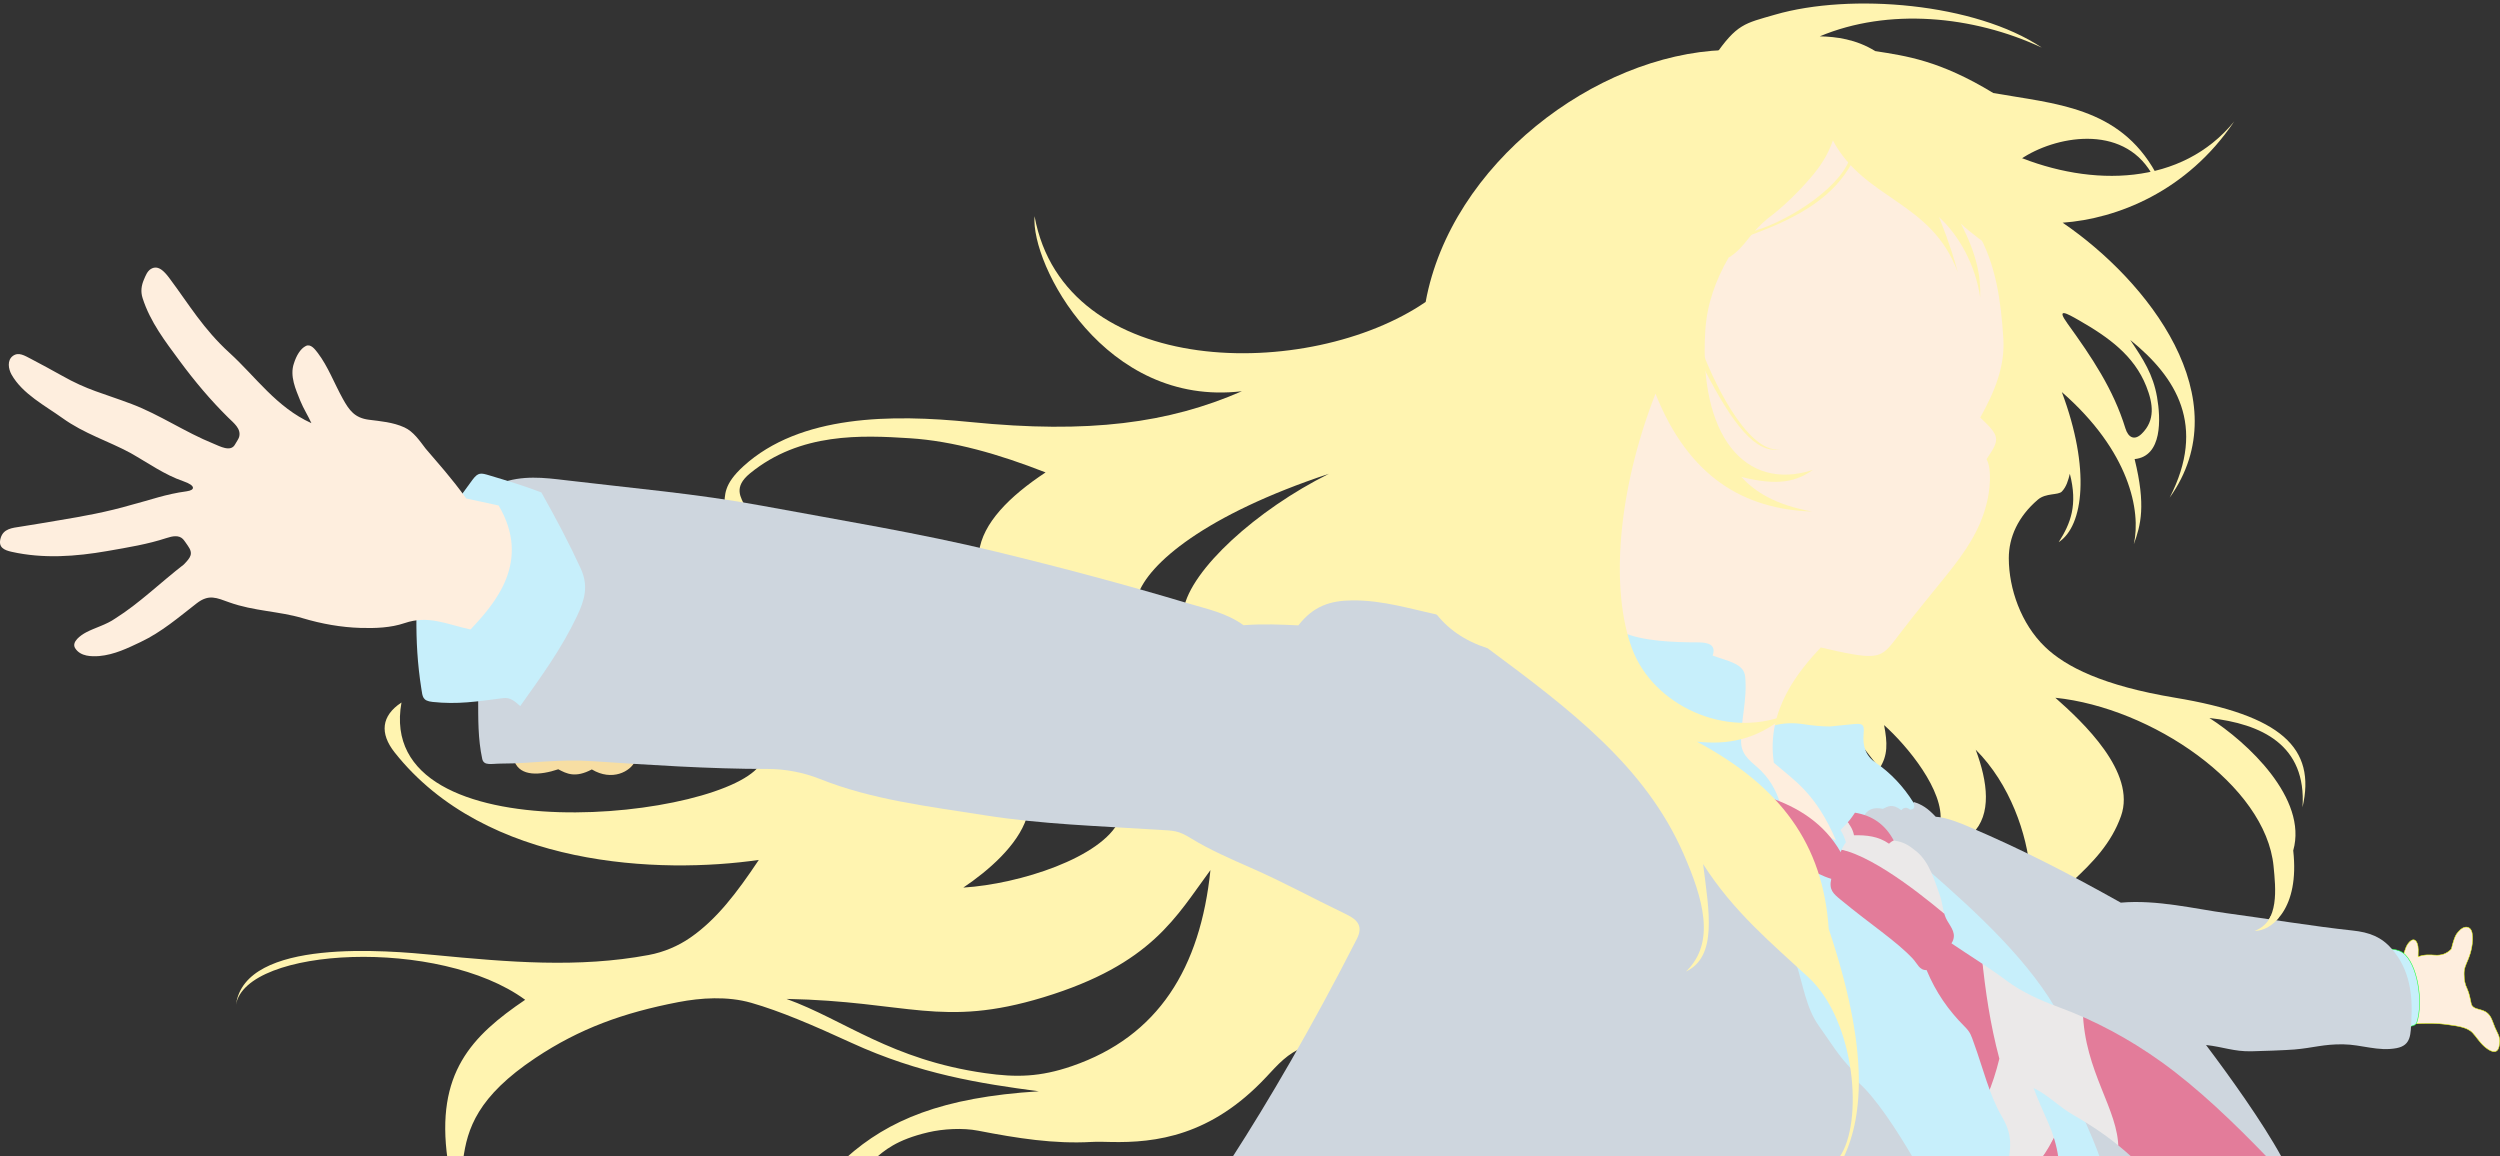 <?xml version="1.0" encoding="UTF-8" standalone="no"?>
<svg
   xmlns:dc="http://purl.org/dc/elements/1.1/"
   xmlns:cc="http://creativecommons.org/ns#"
   xmlns:rdf="http://www.w3.org/1999/02/22-rdf-syntax-ns#"
   xmlns:svg="http://www.w3.org/2000/svg"
   xmlns="http://www.w3.org/2000/svg"
   version="1.1"
   id="svg2"
   viewBox="0 0 1403.651 649.272"
   height="649.272"
   width="1403.651">
  <rect x="0" y="0" width="1403.651" height="649.272" fill="#333333" stroke="none"/>
  <defs
     id="defs4">
    <clipPath
       id="clipPath4273"
       clipPathUnits="userSpaceOnUse">
      <path
         id="path4275"
         d="m 1095.179,921.964 c 2.948,1.37 5.623,2.468 7.857,3.125 -1.428,6.257 1.181,8.337 5.357,11.786 17.144,14.161 30.956,23.003 40.34,32.955 2.783,2.952 3.667,6.574 7.829,6.503 5.185,12.459 12.177,22.53 21.435,31.774 3.32,3.316 3.667,5.211 5.129,9.214 4.989,13.665 8.839,29.563 15.499,40.869 4.795,8.139 5.782,14.143 4.144,23.506 l 27.768,0 c -0.883,-6.86 -3.179,-14.008 -5.714,-19.732 -3.013,-6.803 -5.586,-12.413 -8.219,-19.466 7.805,3.727 14.74,10.795 21.594,14.734 13.483,7.75 23.374,14.715 34.091,24.536 l 75.838,0 c -19.156,-19.871 -39.172,-39.124 -59.802,-53.917 -18.05,-12.942 -37.626,-23.411 -57.636,-30.732 -10.401,-3.806 -21.052,-8.741 -28.901,-14.618 -10.112,-7.584 -21.165,-14.33 -31.271,-21.193 3.314,-5.111 -0.22,-8.946 -2.399,-12.753 -2.309,-4.034 -2.489,-8.612 -3.562,-12.572 -3.469,-9.865 -6.415,-20.374 -13.737,-26.319 -4.545,-3.689 -7.248,-5.304 -12.691,-6.092 -4.955,-9.245 -12.29,-14.073 -21.786,-15.625 -4.171,6.303 -5.615,6.902 -8.125,9.732 1.485,2.336 2.452,4.807 3.036,6.875 -1.259,1.659 -2.137,3.417 -2.946,5.536 -9.18,-15.969 -23.562,-25.144 -40.625,-30.893 z"
         style="fill:none;fill-rule:evenodd;stroke:#2bf0ff;stroke-width:0.3;stroke-linecap:butt;stroke-linejoin:miter;stroke-miterlimit:4;stroke-dasharray:none;stroke-opacity:1" />
    </clipPath>
    <clipPath
       id="clipPath4277"
       clipPathUnits="userSpaceOnUse">
      <path
         id="path4279"
         d="m 1095.179,921.964 c 2.948,1.37 5.623,2.468 7.857,3.125 -1.428,6.257 1.181,8.337 5.357,11.786 17.144,14.161 30.956,23.003 40.34,32.955 2.783,2.952 3.667,6.574 7.829,6.503 5.185,12.459 12.177,22.53 21.435,31.774 3.32,3.316 3.667,5.211 5.129,9.214 4.989,13.665 8.839,29.563 15.499,40.869 4.795,8.139 5.782,14.143 4.144,23.506 l 27.768,0 c -0.883,-6.86 -3.179,-14.008 -5.714,-19.732 -3.013,-6.803 -5.586,-12.413 -8.219,-19.466 7.805,3.727 14.74,10.795 21.594,14.734 13.483,7.75 23.374,14.715 34.091,24.536 l 75.838,0 c -19.156,-19.871 -39.172,-39.124 -59.802,-53.917 -18.05,-12.942 -37.626,-23.411 -57.636,-30.732 -10.401,-3.806 -21.052,-8.741 -28.901,-14.618 -10.112,-7.584 -21.165,-14.33 -31.271,-21.193 3.314,-5.111 -0.22,-8.946 -2.399,-12.753 -2.309,-4.034 -2.489,-8.612 -3.562,-12.572 -3.469,-9.865 -6.415,-20.374 -13.737,-26.319 -4.545,-3.689 -7.248,-5.304 -12.691,-6.092 -4.955,-9.245 -12.29,-14.073 -21.786,-15.625 -4.171,6.303 -5.615,6.902 -8.125,9.732 1.485,2.336 2.452,4.807 3.036,6.875 -1.259,1.659 -2.137,3.417 -2.946,5.536 -9.18,-15.969 -23.562,-25.144 -40.625,-30.893 z"
         style="fill:none;fill-rule:evenodd;stroke:#2bf0ff;stroke-width:0.3;stroke-linecap:butt;stroke-linejoin:miter;stroke-miterlimit:4;stroke-dasharray:none;stroke-opacity:1" />
    </clipPath>
    <clipPath
       id="clipPath4281"
       clipPathUnits="userSpaceOnUse">
      <path
         id="path4283"
         d="m 1095.179,921.964 c 2.948,1.37 5.623,2.468 7.857,3.125 -1.428,6.257 1.181,8.337 5.357,11.786 17.144,14.161 30.956,23.003 40.34,32.955 2.783,2.952 3.667,6.574 7.829,6.503 5.185,12.459 12.177,22.53 21.435,31.774 3.32,3.316 3.667,5.211 5.129,9.214 4.989,13.665 8.839,29.563 15.499,40.869 4.795,8.139 5.782,14.143 4.144,23.506 l 27.768,0 c -0.883,-6.86 -3.179,-14.008 -5.714,-19.732 -3.013,-6.803 -5.586,-12.413 -8.219,-19.466 7.805,3.727 14.74,10.795 21.594,14.734 13.483,7.75 23.374,14.715 34.091,24.536 l 75.838,0 c -19.156,-19.871 -39.172,-39.124 -59.802,-53.917 -18.05,-12.942 -37.626,-23.411 -57.636,-30.732 -10.401,-3.806 -21.052,-8.741 -28.901,-14.618 -10.112,-7.584 -21.165,-14.33 -31.271,-21.193 3.314,-5.111 -0.22,-8.946 -2.399,-12.753 -2.309,-4.034 -2.489,-8.612 -3.562,-12.572 -3.469,-9.865 -6.415,-20.374 -13.737,-26.319 -4.545,-3.689 -7.248,-5.304 -12.691,-6.092 -4.955,-9.245 -12.29,-14.073 -21.786,-15.625 -4.171,6.303 -5.615,6.902 -8.125,9.732 1.485,2.336 2.452,4.807 3.036,6.875 -1.259,1.659 -2.137,3.417 -2.946,5.536 -9.18,-15.969 -23.562,-25.144 -40.625,-30.893 z"
         style="fill:none;fill-rule:evenodd;stroke:#2bf0ff;stroke-width:0.3;stroke-linecap:butt;stroke-linejoin:miter;stroke-miterlimit:4;stroke-dasharray:none;stroke-opacity:1" />
    </clipPath>
    <clipPath
       id="clipPath4285"
       clipPathUnits="userSpaceOnUse">
      <path
         id="path4287"
         d="m 1095.179,921.964 c 2.948,1.37 5.623,2.468 7.857,3.125 -1.428,6.257 1.181,8.337 5.357,11.786 17.144,14.161 30.956,23.003 40.34,32.955 2.783,2.952 3.667,6.574 7.829,6.503 5.185,12.459 12.177,22.53 21.435,31.774 3.32,3.316 3.667,5.211 5.129,9.214 4.989,13.665 8.839,29.563 15.499,40.869 4.795,8.139 5.782,14.143 4.144,23.506 l 27.768,0 c -0.883,-6.86 -3.179,-14.008 -5.714,-19.732 -3.013,-6.803 -5.586,-12.413 -8.219,-19.466 7.805,3.727 14.74,10.795 21.594,14.734 13.483,7.75 23.374,14.715 34.091,24.536 l 75.838,0 c -19.156,-19.871 -39.172,-39.124 -59.802,-53.917 -18.05,-12.942 -37.626,-23.411 -57.636,-30.732 -10.401,-3.806 -21.052,-8.741 -28.901,-14.618 -10.112,-7.584 -21.165,-14.33 -31.271,-21.193 3.314,-5.111 -0.22,-8.946 -2.399,-12.753 -2.309,-4.034 -2.489,-8.612 -3.562,-12.572 -3.469,-9.865 -6.415,-20.374 -13.737,-26.319 -4.545,-3.689 -7.248,-5.304 -12.691,-6.092 -4.955,-9.245 -12.29,-14.073 -21.786,-15.625 -4.171,6.303 -5.615,6.902 -8.125,9.732 1.485,2.336 2.452,4.807 3.036,6.875 -1.259,1.659 -2.137,3.417 -2.946,5.536 -9.18,-15.969 -23.562,-25.144 -40.625,-30.893 z"
         style="fill:none;fill-rule:evenodd;stroke:#2bf0ff;stroke-width:0.3;stroke-linecap:butt;stroke-linejoin:miter;stroke-miterlimit:4;stroke-dasharray:none;stroke-opacity:1" />
    </clipPath>
    <clipPath
       id="clipPath4289"
       clipPathUnits="userSpaceOnUse">
      <path
         id="path4291"
         d="m 1095.179,921.964 c 2.948,1.37 5.623,2.468 7.857,3.125 -1.428,6.257 1.181,8.337 5.357,11.786 17.144,14.161 30.956,23.003 40.34,32.955 2.783,2.952 3.667,6.574 7.829,6.503 5.185,12.459 12.177,22.53 21.435,31.774 3.32,3.316 3.667,5.211 5.129,9.214 4.989,13.665 8.839,29.563 15.499,40.869 4.795,8.139 5.782,14.143 4.144,23.506 l 27.768,0 c -0.883,-6.86 -3.179,-14.008 -5.714,-19.732 -3.013,-6.803 -5.586,-12.413 -8.219,-19.466 7.805,3.727 14.74,10.795 21.594,14.734 13.483,7.75 23.374,14.715 34.091,24.536 l 75.838,0 c -19.156,-19.871 -39.172,-39.124 -59.802,-53.917 -18.05,-12.942 -37.626,-23.411 -57.636,-30.732 -10.401,-3.806 -21.052,-8.741 -28.901,-14.618 -10.112,-7.584 -21.165,-14.33 -31.271,-21.193 3.314,-5.111 -0.22,-8.946 -2.399,-12.753 -2.309,-4.034 -2.489,-8.612 -3.562,-12.572 -3.469,-9.865 -6.415,-20.374 -13.737,-26.319 -4.545,-3.689 -7.248,-5.304 -12.691,-6.092 -4.955,-9.245 -12.29,-14.073 -21.786,-15.625 -4.171,6.303 -5.615,6.902 -8.125,9.732 1.485,2.336 2.452,4.807 3.036,6.875 -1.259,1.659 -2.137,3.417 -2.946,5.536 -9.18,-15.969 -23.562,-25.144 -40.625,-30.893 z"
         style="fill:none;fill-rule:evenodd;stroke:#2bf0ff;stroke-width:0.3;stroke-linecap:butt;stroke-linejoin:miter;stroke-miterlimit:4;stroke-dasharray:none;stroke-opacity:1" />
    </clipPath>
    <clipPath
       id="clipPath4293"
       clipPathUnits="userSpaceOnUse">
      <path
         id="path4295"
         d="m 1095.179,921.964 c 2.948,1.37 5.623,2.468 7.857,3.125 -1.428,6.257 1.181,8.337 5.357,11.786 17.144,14.161 30.956,23.003 40.34,32.955 2.783,2.952 3.667,6.574 7.829,6.503 5.185,12.459 12.177,22.53 21.435,31.774 3.32,3.316 3.667,5.211 5.129,9.214 4.989,13.665 8.839,29.563 15.499,40.869 4.795,8.139 5.782,14.143 4.144,23.506 l 27.768,0 c -0.883,-6.86 -3.179,-14.008 -5.714,-19.732 -3.013,-6.803 -5.586,-12.413 -8.219,-19.466 7.805,3.727 14.74,10.795 21.594,14.734 13.483,7.75 23.374,14.715 34.091,24.536 l 75.838,0 c -19.156,-19.871 -39.172,-39.124 -59.802,-53.917 -18.05,-12.942 -37.626,-23.411 -57.636,-30.732 -10.401,-3.806 -21.052,-8.741 -28.901,-14.618 -10.112,-7.584 -21.165,-14.33 -31.271,-21.193 3.314,-5.111 -0.22,-8.946 -2.399,-12.753 -2.309,-4.034 -2.489,-8.612 -3.562,-12.572 -3.469,-9.865 -6.415,-20.374 -13.737,-26.319 -4.545,-3.689 -7.248,-5.304 -12.691,-6.092 -4.955,-9.245 -12.29,-14.073 -21.786,-15.625 -4.171,6.303 -5.615,6.902 -8.125,9.732 1.485,2.336 2.452,4.807 3.036,6.875 -1.259,1.659 -2.137,3.417 -2.946,5.536 -9.18,-15.969 -23.562,-25.144 -40.625,-30.893 z"
         style="fill:none;fill-rule:evenodd;stroke:#2bf0ff;stroke-width:0.3;stroke-linecap:butt;stroke-linejoin:miter;stroke-miterlimit:4;stroke-dasharray:none;stroke-opacity:1" />
    </clipPath>
  </defs>
  <g
     transform="translate(-74.851,-433.632)"
     style="display:inline"
     id="layer3">
    <path
       id="path4203"
       d="m 1242.08,613.442 c 16.675,9.566 30.947,19.766 37.831,37.106 3.811,9.598 5.197,19.088 -2.637,26.677 -4.078,3.95 -7.528,2 -9.081,-3.062 -6.747,-22.004 -19.017,-40.166 -32.472,-58.795 -6.685,-9.255 -0.561,-5.896 6.358,-1.926 z m 43.888,43.242 c -2.244,-12.909 -7.737,-21.267 -15.069,-32.181 25.891,20.901 42.895,48.15 22.137,88.544 39.636,-55.555 -12.175,-121.752 -60.089,-154.375 30.417,-2.209 69.807,-17.395 96.339,-56.875 -29.438,36.105 -79.772,37.152 -122.946,19.107 l -43.809,33.611 c -31.435,108.68 -71.05,191.79 -95.924,290.496 l 49.107,1.429 14.417,18.554 c 4.733,-7.166 4.483,-14.262 2.565,-24.256 12.922,11.529 33.961,36.892 31.569,54.67 l 18.013,6.309 c 10.982,-10.865 8.626,-28.99 1.854,-47.17 19.343,19.231 28.916,47.779 30.509,68.321 l 23.335,5.976 c 12.098,-11.118 22.356,-21.885 27.743,-37.03 8.733,-24.549 -21.467,-52.797 -36.87,-66.418 54.042,5.57 118.105,49.031 122.517,94.572 1.182,12.197 3.388,31.488 -10.63,36.351 9.834,-0.391 25.32,-12.604 21.673,-45.148 8.278,-29.196 -25.804,-60.841 -47.066,-74.411 29.232,3.28 54.62,15.06 52.275,50.129 7.783,-33.47 -12.023,-51.616 -71.549,-61.521 -40.418,-6.726 -61.358,-17.351 -72.954,-28.474 -13.557,-13.003 -20.368,-32.763 -20.399,-49.785 -0.022,-11.821 5.19,-23.417 16.309,-32.936 4.535,-3.882 11.416,-2.404 13.485,-4.566 2.586,-2.702 3.555,-6.309 4.482,-9.975 4.498,17.499 0.485,27.848 -6.25,38.386 13.992,-9.144 17.872,-41.2 1.755,-84.257 38.098,33.309 44.525,66.782 40.419,85.394 3.873,-10.632 6.872,-21.668 0.436,-47.771 15.696,-1.544 14.662,-22.911 12.613,-34.7 z"
       style="fill:#fff4b0;fill-opacity:1;fill-rule:evenodd;stroke:none;stroke-width:0.3;stroke-linecap:butt;stroke-linejoin:miter;stroke-miterlimit:4;stroke-dasharray:none;stroke-opacity:1" />
    <path
       id="path4231"
       d="m 1424.126,970.102 c 0,0 0.963,-2.972 1.56,-4.475 1.298,-3.266 4.645,-6.481 6.291,-2.441 0.929,2.282 0.583,5.105 0.546,7.673 3.24,-1.388 6.457,-1.148 9.66,-0.947 3.042,0.191 6.25,-0.532 9.021,-3.471 1.82,-7.688 3.009,-8.559 3.928,-9.678 3.091,-3.765 7.092,-3.424 7.759,0.964 0.766,5.039 -0.624,10.583 -2.338,14.732 -1.296,3.137 -2.26,4.814 -2.204,8.133 0.058,3.42 0.419,5.484 1.751,8.267 1.209,2.527 1.723,5.917 2.286,8.391 0.631,2.772 4.384,2.931 6.503,3.725 4.671,1.751 5.057,5.569 6.819,9.597 1.894,4.331 3.369,5.685 2.273,10.607 -1.177,5.284 -5.74,2.235 -8.397,-0.126 -2.599,-2.309 -4.3,-5.232 -6.503,-7.576 -3.06,-3.257 -9.3,-3.86 -13.448,-4.482 -6.914,-1.038 -12.765,-0.875 -19.635,-0.505 0.252,-13.016 1.931,-26.175 -5.871,-38.386 z"
       style="fill:#feeede;fill-opacity:1;fill-rule:evenodd;stroke:#efff18;stroke-width:0.3;stroke-linecap:butt;stroke-linejoin:miter;stroke-miterlimit:4;stroke-dasharray:none;stroke-opacity:1" />
    <path
       id="path4229"
       d="m 1413.613,965.994 c 3.454,0.512 7.512,0.531 10.268,2.5 8.255,5.898 11.719,27.593 7.947,39.107 -0.661,2.017 -3.067,2.167 -5.089,2.589 0.801,-17.016 -2.499,-32.222 -13.125,-44.197 z"
       style="fill:#c7effb;fill-opacity:1;fill-rule:evenodd;stroke:#18ff31;stroke-width:0.3;stroke-linecap:butt;stroke-linejoin:miter;stroke-miterlimit:4;stroke-dasharray:none;stroke-opacity:1" />
    <path
       id="path4247"
       d="m 1070,841.173 c 6.087,-1.666 11.659,-1.842 17.799,-0.882 4.623,0.723 9.899,1.224 14.518,1.224 0.446,0 8.622,-0.87 12.517,-1.261 5.486,-0.551 6.903,-0.277 6.372,5.221 -0.693,7.183 1.237,12.612 6.874,16.457 8.425,5.746 15.586,13.489 20.976,22.11 l 0.979,1.294 0.858,4.051 -43.766,26.167 -41.416,-54.169 z"
       style="fill:#c7effb;fill-opacity:1;fill-rule:evenodd;stroke:none;stroke-width:0.3;stroke-linecap:butt;stroke-linejoin:miter;stroke-miterlimit:4;stroke-dasharray:none;stroke-opacity:1" />
    <path
       id="path4225"
       d="m 1121.143,892.068 c 2.065,-3.763 5.464,-5.525 10.859,-4.293 2.769,-1.317 5.288,-3.208 10.354,0.758 1.294,-1.541 2.965,-1.964 4.929,-0.301 1.823,-0.249 3.097,-0.565 1.919,-4.374 4.775,1.489 7.936,3.499 12.471,8.337 6.234,0.366 14.075,3.68 19.159,5.854 30.52,13.052 55.936,26.262 84.761,42.38 20.298,-1.806 41.833,3.555 59.473,5.935 24.001,3.238 48.405,7.341 70.711,9.723 9.337,0.997 16.256,3.569 22.097,10.48 10.013,11.52 11.683,25.79 10.859,39.901 -0.448,7.676 0.077,14.065 -8.334,15.657 -10.277,1.946 -19.552,-2.002 -29.926,-2.147 -11.066,-0.154 -16.877,2.015 -27.4,2.904 -4.872,0.412 -19.355,0.926 -24.244,1.01 -9.889,0.171 -15.53,-2.444 -25.38,-3.536 12.748,16.934 31.549,42.973 42.426,62.882 l -103.793,0 -15.91,-28.284 -9.091,-50.76 -70.206,-77.024 z"
       style="fill:#ced6de;fill-opacity:1;fill-rule:evenodd;stroke:none;stroke-width:0.3;stroke-linecap:butt;stroke-linejoin:miter;stroke-miterlimit:4;stroke-dasharray:none;stroke-opacity:1" />
    <path
       id="path4223"
       d="m 1157.13,921.867 c 27.92,24.376 58.434,52.387 74.751,83.085 l 10.663,51.944 c 5.16,10.45 9.505,21.515 11.563,27.313 l -107.143,-0.268 -63.75,-77.679 -7.143,-48.214 22.857,-43.929 29.643,17.143 z"
       style="fill:#c7effb;fill-opacity:1;fill-rule:evenodd;stroke:none;stroke-width:0.3;stroke-linecap:butt;stroke-linejoin:miter;stroke-miterlimit:4;stroke-dasharray:none;stroke-opacity:1" />
    <path
       id="path4211"
       d="m 1105.714,905.548 c -11.429,-26.749 -23.488,-33.683 -34.917,-43.667 -4.498,-30.011 14.716,-52.313 26.346,-64.726 5.335,1.276 12.967,2.97 17.839,3.802 17.169,2.933 17.965,-0.451 27.723,-13.084 8.446,-11.065 17.51,-21.881 25.601,-32.002 9.777,-12.23 18.337,-24.464 22.032,-39.823 1.677,-6.507 3.091,-18.763 -0.126,-24.622 7.696,-11.366 7.679,-12.698 -3.535,-23.36 8.167,-14.618 13.976,-28.837 12.966,-44.483 -1.358,-21.054 -4.053,-41.375 -14.643,-59.821 l -82.418,-59.088 -87.883,91.419 -41.416,115.662 6.061,91.924 61.114,7.071 14.142,68.69 z"
       style="fill:#feeede;fill-opacity:1;fill-rule:evenodd;stroke:none;stroke-width:0.3;stroke-linecap:butt;stroke-linejoin:miter;stroke-miterlimit:4;stroke-dasharray:none;stroke-opacity:1" />
    <path
       id="path4205"
       d="m 516.429,994.476 c 68.076,1.303 87.078,16.49 144.211,-0.888 61.127,-18.593 74.592,-45.461 93.825,-71.433 -5.681,54.979 -29.215,93.347 -77.696,110.035 -17.992,6.193 -31.361,6.46 -48.857,3.963 -52.902,-7.552 -78.687,-29.797 -111.483,-41.676 z m 36.377,24.618 c -21.719,-9.973 -39.872,-17.739 -56.122,-22.41 -13.474,-3.873 -28.481,-2.8 -40.88,-0.422 -31.013,5.974 -55.511,14.843 -80.233,31.302 -32.665,21.746 -38.397,39.791 -40.705,57.317 l -8.713,-0.253 c -6.829,-48.594 13.577,-69.32 43.563,-89.651 -48.049,-35.219 -156.77,-29.752 -162.382,2.778 5.116,-37.884 85.72,-30.399 111.505,-27.921 41.557,3.994 80.744,7.364 120.194,-0.005 8.677,-1.621 16.688,-5.108 23.354,-9.716 14.817,-10.244 26.127,-25.127 38.506,-43.672 -55.027,7.964 -153.135,4.577 -204.464,-60.357 -8.466,-10.71 -7.526,-20.55 3.839,-28.034 -15.726,87.224 184.232,65.693 201.992,33.892 L 651.25,892.869 c -5.101,15.446 -21.391,29.598 -35.536,39.107 31.583,-1.942 77.886,-16.919 87.5,-37.679 l 43.794,-0.21 103.036,56.569 -42.679,70.648 c -9.745,3.764 -14.898,9.913 -21.727,17.202 -30.807,32.877 -61.766,36.862 -87.169,36.306 -3.46,-0.076 -7.274,-0.218 -10.71,-0.023 -21.134,1.197 -41.655,-2.03 -63.79,-6.332 -8.543,-1.66 -19.612,-1.038 -27.987,0.93 -17.859,4.196 -24.692,10.212 -30.625,15.446 l -15.31,-1.241 c 23.552,-21.029 53.635,-33.884 108.078,-37.241 -32.798,-4.34 -66.955,-9.641 -105.319,-27.257 z"
       style="fill:#fff4b0;fill-opacity:1;fill-rule:evenodd;stroke:none;stroke-width:0.3;stroke-linecap:butt;stroke-linejoin:miter;stroke-miterlimit:4;stroke-dasharray:none;stroke-opacity:1" />
    <path
       id="path4213"
       d="m 985.893,788.583 c 10.686,5.019 28.682,5.713 42.143,5.714 5.524,5.1e-4 10.62,1.064 8.393,7.411 8.785,3.21 17.486,4.535 18.246,11.662 1.377,12.917 -2.692,25.868 -2.264,37.177 0.297,7.848 6.461,11.119 11.161,15.804 6.366,6.346 9.559,13.428 11.964,22.143 l -80.788,-56.026 z"
       style="fill:#c7effb;fill-opacity:1;fill-rule:evenodd;stroke:none;stroke-width:0.3;stroke-linecap:butt;stroke-linejoin:miter;stroke-miterlimit:4;stroke-dasharray:none;stroke-opacity:1" />
    <path
       id="path4209"
       d="m 1042.73,461.743 c -72.25,2.687 -153.249,63.952 -167.433,141.421 -65.054,44.584 -202.737,43.798 -219.583,-48.152 -2.19,27.103 39.348,107.455 116.421,98.281 -41.111,17.943 -85.911,23.968 -152.407,17.299 -44.089,-4.422 -95.619,-4.197 -127.427,24.764 -11.392,10.372 -10.31,16.185 -10.837,22.334 l 11.996,0.758 c -2.651,-5.55 -7.113,-11.188 2.525,-19.067 28.197,-23.049 62.8,-21.408 89.651,-19.698 24.364,1.551 50.001,8.893 76.267,19.193 -20.447,13.517 -35.348,28.559 -37.376,44.699 l 89.146,24.244 c 5.862,-17.675 37.743,-45.089 107.329,-68.185 -40.637,20.22 -77.648,53.89 -81.57,76.014 l 37.628,16.415 108.086,-12.122 z"
       style="fill:#fff4b0;fill-opacity:1;fill-rule:evenodd;stroke:none;stroke-width:0.3;stroke-linecap:butt;stroke-linejoin:miter;stroke-miterlimit:4;stroke-dasharray:none;stroke-opacity:1" />
    <path
       id="path4221"
       d="m 363.75,861.262 c 3.351,8.396 14.226,7.754 24.554,4.286 4.655,2.475 9.513,5.034 18.839,0.089 11.296,6.806 21.771,1.231 24.375,-4.821 -25.859,-3.58 -45.705,-2.38 -67.768,0.446 z"
       style="fill:#f7dea3;fill-opacity:1;fill-rule:evenodd;stroke:none;stroke-width:0.3;stroke-linecap:butt;stroke-linejoin:miter;stroke-miterlimit:4;stroke-dasharray:none;stroke-opacity:1" />
    <path
       id="path4219"
       d="m 355.714,705.012 c 12.22,-4.719 24.879,-3.171 36.429,-1.786 37.645,4.515 74.141,7.611 110.179,14.286 45.1,8.353 88.841,15.465 131.161,25.714 37.307,9.035 73.587,18.748 107.946,29.018 11.392,3.405 21.995,5.465 31.607,12.411 11.357,-0.848 21.074,-0.333 30.804,0.089 8.387,-10.787 17.793,-13.918 30.294,-14.021 17.485,-0.144 33.249,4.985 49.884,8.485 l 32.443,11.591 96.975,83.843 69.689,99.387 c 4.245,12.853 5.691,25.499 13.036,35.714 6.318,8.787 11.105,17.051 18.75,24.643 l 2.949,6.678 c 9.914,8.355 22.475,27.904 31.188,42.805 l -382.595,0 c 20.462,-31.72 44.927,-73.412 70.206,-123.049 3.452,-6.779 0.897,-10.555 -5.766,-13.756 -20.335,-9.767 -34.668,-17.833 -54.368,-26.477 -10.171,-4.463 -22.484,-9.822 -32.8,-16.164 -7.53,-4.63 -9.557,-4.349 -18.436,-4.906 -34.2,-2.148 -65.429,-3.092 -97.101,-8.081 -32.608,-5.137 -63.855,-8.819 -93.05,-20.47 -9.356,-3.734 -19.705,-5.604 -29.246,-5.597 -32.786,0.026 -67.365,-2.326 -98.296,-4.364 -19.764,-1.302 -33.673,1.333 -51.078,1.343 -5.815,0.003 -9.888,1.405 -10.893,-2.515 -2.47,-11.514 -2.256,-22.346 -2.299,-34.436 z"
       style="fill:#ced6de;fill-opacity:1;fill-rule:evenodd;stroke:none;stroke-width:0.3;stroke-linecap:butt;stroke-linejoin:miter;stroke-miterlimit:4;stroke-dasharray:none;stroke-opacity:1" />
    <path
       transform="translate(0,1.976)"
       clip-path="url(#clipPath4293)"
       id="path4239"
       d="m 1108.434,908.683 c 5.839,0.49 12.068,3.032 18.076,4.705 l 31.113,19.774 9.064,11.685 6.618,8.546 -0.268,7.321 14.813,11.351 1.169,5.301 10.286,49.475 -6.093,16.257 -1.411,0.483 -3.482,-1.967 -10.607,-25.38 -26.462,-36.413 -51.25,-46.964 -34.018,-45.982 -0.714,-13.125 28.75,12.232 z"
       style="fill:#e37c9a;fill-opacity:1;fill-rule:evenodd;stroke:none;stroke-width:0.3;stroke-linecap:butt;stroke-linejoin:miter;stroke-miterlimit:4;stroke-dasharray:none;stroke-opacity:1" />
    <path
       transform="translate(0,1.976)"
       clip-path="url(#clipPath4289)"
       id="path4245"
       d="m 1112.411,892.098 -0.166,1.088 0.613,1.323 2.589,7.366 20.312,4.643 2.131,-2.616 0.404,-0.509 c -5.686,-14.961 -14.07,-14.089 -22.222,-16.831 z"
       style="fill:#e37c9a;fill-opacity:1;fill-rule:evenodd;stroke:none;stroke-width:0.3;stroke-linecap:butt;stroke-linejoin:miter;stroke-miterlimit:4;stroke-dasharray:none;stroke-opacity:1" />
    <path
       transform="translate(0,1.976)"
       clip-path="url(#clipPath4285)"
       id="path4233"
       d="m 1108.125,908.571 c 20.948,4.252 53.072,31.693 61.518,38.75 L 1157.768,910 l -17.947,-7.321 -1.596,0.852 c -1.192,0.448 -2.091,1.125 -2.779,1.826 -5.979,-4.202 -12.557,-4.856 -19.643,-4.732 -0.708,-3.59 -2.415,-5.848 -4.107,-8.125 l -4.732,4.554 z"
       style="fill:#ebe9e9;fill-opacity:1;fill-rule:evenodd;stroke:none;stroke-width:0.3;stroke-linecap:butt;stroke-linejoin:miter;stroke-miterlimit:4;stroke-dasharray:none;stroke-opacity:1" />
    <path
       transform="translate(0,1.976)"
       clip-path="url(#clipPath4281)"
       id="path4243"
       d="m 1264.332,1075.423 8.018,7.071 78.224,0 c -27.243,-33.695 -61.227,-61.707 -105.624,-80.939 l -0.579,1.231 -1.504,6.755 12.501,48.361 8.523,16.163 0.295,0.724 z"
       style="fill:#e37c9a;fill-opacity:1;fill-rule:evenodd;stroke:none;stroke-width:0.3;stroke-linecap:butt;stroke-linejoin:miter;stroke-miterlimit:4;stroke-dasharray:none;stroke-opacity:1" />
    <path
       transform="translate(0,1.976)"
       clip-path="url(#clipPath4277)"
       id="path4241"
       d="m 1228.566,1070.435 c -0.262,-0.35 -0.25,-0.021 -0.681,-0.031 l -6.781,11.355 10.994,0.205 z"
       style="fill:#e37c9a;fill-opacity:1;fill-rule:evenodd;stroke:none;stroke-width:0.3;stroke-linecap:butt;stroke-linejoin:miter;stroke-miterlimit:4;stroke-dasharray:none;stroke-opacity:1" />
    <path
       transform="translate(0,1.976)"
       clip-path="url(#clipPath4273)"
       id="path4237"
       d="m 1187.679,969.643 c 1.841,18.235 4.584,37.143 9.732,56.429 -1.755,7.265 -4.302,15.106 -6.566,20.105 l 10.226,36.324 19.375,0.09 c 3.972,-4.836 6.111,-9.411 8.482,-14.018 l 35.277,7.893 c 0.143,-21.827 -18.978,-42.94 -19.92,-77 z"
       style="fill:#ebe9e9;fill-opacity:1;fill-rule:evenodd;stroke:none;stroke-width:0.3;stroke-linecap:butt;stroke-linejoin:miter;stroke-miterlimit:4;stroke-dasharray:none;stroke-opacity:1" />
    <path
       id="path4207"
       d="m 1209.405,522.983 c 19.006,-12.95 56.849,-20.113 73.362,7.829 l 2.399,-0.253 c -20.56,-37.179 -56.893,-38.605 -91.166,-44.699 -30.28,-18.42 -49.079,-20.817 -66.278,-23.542 -10.758,-6.69 -22.02,-8.087 -31.136,-8.287 38.337,-16.088 85.924,-11.75 124.664,6.338 -37.421,-25.074 -107.278,-30.838 -149.799,-18.503 -17.154,4.976 -21.399,5.07 -34.191,23.687 L 880.095,776.784 c 7.119,9.818 17.161,16.713 29.994,20.817 46.578,34.525 88.7,66.484 110.089,115.625 10.817,24.85 18.267,49.64 1.25,65.893 17.857,-8.469 12.942,-33.94 9.643,-60.357 17.01,26.807 38.735,44.696 59.136,63.588 26.552,24.588 31.043,81.747 17.362,101.078 l 2.336,0.189 c 11.614,-24.223 13.846,-62.431 -8.298,-128.427 -3.185,-47.756 -27.072,-79.969 -74.029,-105.171 16.71,1.85 33.419,-0.641 50.129,-14.9 -34.352,13.49 -74.622,-5.703 -86.405,-37.029 -12.178,-32.376 -8.793,-87.448 13.043,-143.41 18.669,46.935 49.724,64.866 87.883,66.165 -20.505,-3.782 -31.948,-10.921 -39.648,-19.445 21.013,5.372 31.159,2.349 40.154,-3.914 -38.565,12.448 -64.189,-20.022 -60.411,-78.368 0.965,-14.897 5.836,-28.278 13.06,-40.83 4.585,-2.649 8.139,-6.862 11.047,-10.598 3.455,-4.44 6.612,-7.785 10.982,-11.429 8.764,-6.488 17.187,-14.92 23.68,-22.42 5.944,-6.865 9.981,-13.124 12.88,-21.339 17.595,33.255 55.602,34.136 70.054,73.959 -1.643,-6.542 -4.809,-16.78 -10.453,-30.915 11.333,10.422 20.353,26.806 23.079,45.034 0.459,-11.679 -1.996,-24.296 -10.833,-41.36 5.503,5.198 14.458,11.827 20.708,15.531 z"
       style="fill:#fff4b0;fill-opacity:1;fill-rule:evenodd;stroke:none;stroke-width:0.3;stroke-linecap:butt;stroke-linejoin:miter;stroke-miterlimit:4;stroke-dasharray:none;stroke-opacity:1" />
    <path
       id="path4217"
       d="m 378.807,710.114 c 8.106,14.386 15.848,29.016 22.143,42.812 4.473,9.802 2.139,17.678 -2.162,26.701 -8.894,18.659 -19.931,33.625 -31.85,50.443 -3.173,-2.796 -5.572,-4.935 -9.453,-4.48 -15.372,1.993 -25.763,3.645 -39.792,2.144 -5.635,-0.603 -5.565,-2.926 -6.267,-7.402 -2.195,-14.01 -2.914,-26.717 -2.766,-40.766 l 24.732,-67.321 c 0,0 5.071,-7.004 6.786,-9.286 3.17,-4.218 4.676,-3.85 9.464,-2.411 9.556,2.873 19.065,5.691 29.164,9.566 z"
       style="fill:#c7effb;fill-opacity:1;fill-rule:evenodd;stroke:none;stroke-width:0.3;stroke-linecap:butt;stroke-linejoin:miter;stroke-miterlimit:4;stroke-dasharray:none;stroke-opacity:1" />
    <path
       id="path4215"
       d="m 354.816,717.438 -18.183,-3.914 c -8.451,-11.78 -15.999,-19.988 -22.705,-27.886 -3.48,-4.538 -6.902,-9.711 -12.054,-12.054 -6.43,-2.924 -13.457,-3.453 -19.911,-4.286 -7.978,-1.029 -11.037,-5.265 -14.643,-11.786 -4.845,-8.762 -8.366,-18.248 -14.026,-25.685 -1.685,-2.215 -4.005,-5.265 -6.689,-3.958 -3.084,1.502 -5.348,5.437 -6.709,9.716 -2.502,7.185 1.021,14.711 3.495,20.93 1.762,4.429 4.721,9.069 6.303,12.707 C 230,662.299 218.401,645.118 203.798,631.827 188.961,618.324 180.984,604.57 170.179,590.101 c -2.541,-3.403 -6.248,-8.124 -10.625,-5.446 -2.063,1.262 -3.023,3.914 -3.897,5.958 -1.432,3.349 -1.918,6.71 -0.746,10.382 4.297,13.458 12.772,24.361 20.603,35 8.627,11.72 17.619,22.355 27.432,32.054 3.194,3.157 7.43,6.285 6.167,10.93 -0.308,1.133 -1.741,3.135 -2.291,4.172 -2.401,4.531 -8.635,0.981 -11.99,-0.373 -16.129,-6.511 -30.36,-16.369 -46.088,-22.315 -16.616,-6.281 -24.524,-7.648 -39.346,-16.037 -3.441,-1.948 -13.652,-7.515 -17.177,-9.306 -3.55,-1.804 -6.881,-4.043 -10.147,-1.65 -3.349,2.454 -2.475,7.371 -0.758,10.437 6.118,10.922 19.239,17.717 28.537,24.413 12.268,8.834 25.71,12.874 38.092,19.55 10.365,5.846 19.19,12.292 29.911,15.982 6.959,2.395 6.641,4.973 1.786,5.625 -11.857,1.591 -20.302,4.853 -30.898,7.582 -13.809,4.032 -27.182,6.454 -40.828,8.705 -7.052,1.163 -14.616,2.518 -21.423,3.543 -4.897,0.737 -9.673,1.19 -11.238,6.313 -1.629,5.333 1.905,6.887 6.132,7.835 17.83,3.998 36.024,2.644 53.58,-0.415 12.08,-2.105 22.8,-3.847 33.309,-7.302 3.444,-1.132 6.946,-1.792 9.256,0.514 0.799,0.798 2.106,2.827 2.765,3.745 3.292,4.583 1.493,6.674 -2.208,10.554 -13.149,10.169 -24.989,21.814 -38.438,30.274 -5.241,3.668 -11.253,5.11 -16.415,7.829 -3.103,1.635 -8.393,5.405 -6.178,8.922 3.063,4.862 9.567,4.642 13.415,4.41 8.661,-0.745 16.344,-4.582 23.342,-7.893 11.83,-5.597 21.588,-14.063 31.459,-21.715 6.89,-5.309 11.116,-3.128 18.396,-0.518 13.706,4.913 27.951,4.923 41.037,8.839 10.778,3.226 21.756,5.156 32.576,5.481 8.326,0.25 17.012,-0.07 24.679,-2.686 13.513,-4.61 23.347,0.571 37.054,3.571 13.642,-14.471 34.43,-38.034 15.798,-69.628 z"
       style="fill:#feeede;fill-opacity:1;fill-rule:evenodd;stroke:none;stroke-width:0.3;stroke-linecap:butt;stroke-linejoin:miter;stroke-miterlimit:4;stroke-dasharray:none;stroke-opacity:1" />
    <path
       id="path4297"
       d="m 1113.303,523.137 c -6.845,17.907 -38.071,36.695 -56.696,40.982 l -1.161,2.321 c 31.162,-10.951 49.402,-23.217 59.197,-41.339 z"
       style="fill:#fff4b0;fill-opacity:1;fill-rule:evenodd;stroke:none;stroke-width:0.3;stroke-linecap:butt;stroke-linejoin:miter;stroke-miterlimit:4;stroke-dasharray:none;stroke-opacity:1" />
    <path
       id="path4299"
       d="m 1031.239,639.908 c 16.999,33.268 29.63,48.384 43.058,46.088 -19.53,2.17 -39.453,-43.453 -43.563,-54.927 z"
       style="fill:#fff4b0;fill-opacity:1;fill-rule:evenodd;stroke:none;stroke-width:0.3;stroke-linecap:butt;stroke-linejoin:miter;stroke-miterlimit:4;stroke-dasharray:none;stroke-opacity:1" />
    <path
       id="path4334"
       d="m 1349.75,948.008 c -2.074,4.462 -5.329,6.827 -9.062,8.344 5.128,-0.194 9.79,-2.713 13.773,-7.617 z"
       style="fill:#fff4b0;fill-opacity:1;fill-rule:evenodd;stroke:none;stroke-width:0.3;stroke-linecap:butt;stroke-linejoin:miter;stroke-miterlimit:4;stroke-dasharray:none;stroke-opacity:1" />
  </g>
</svg>
